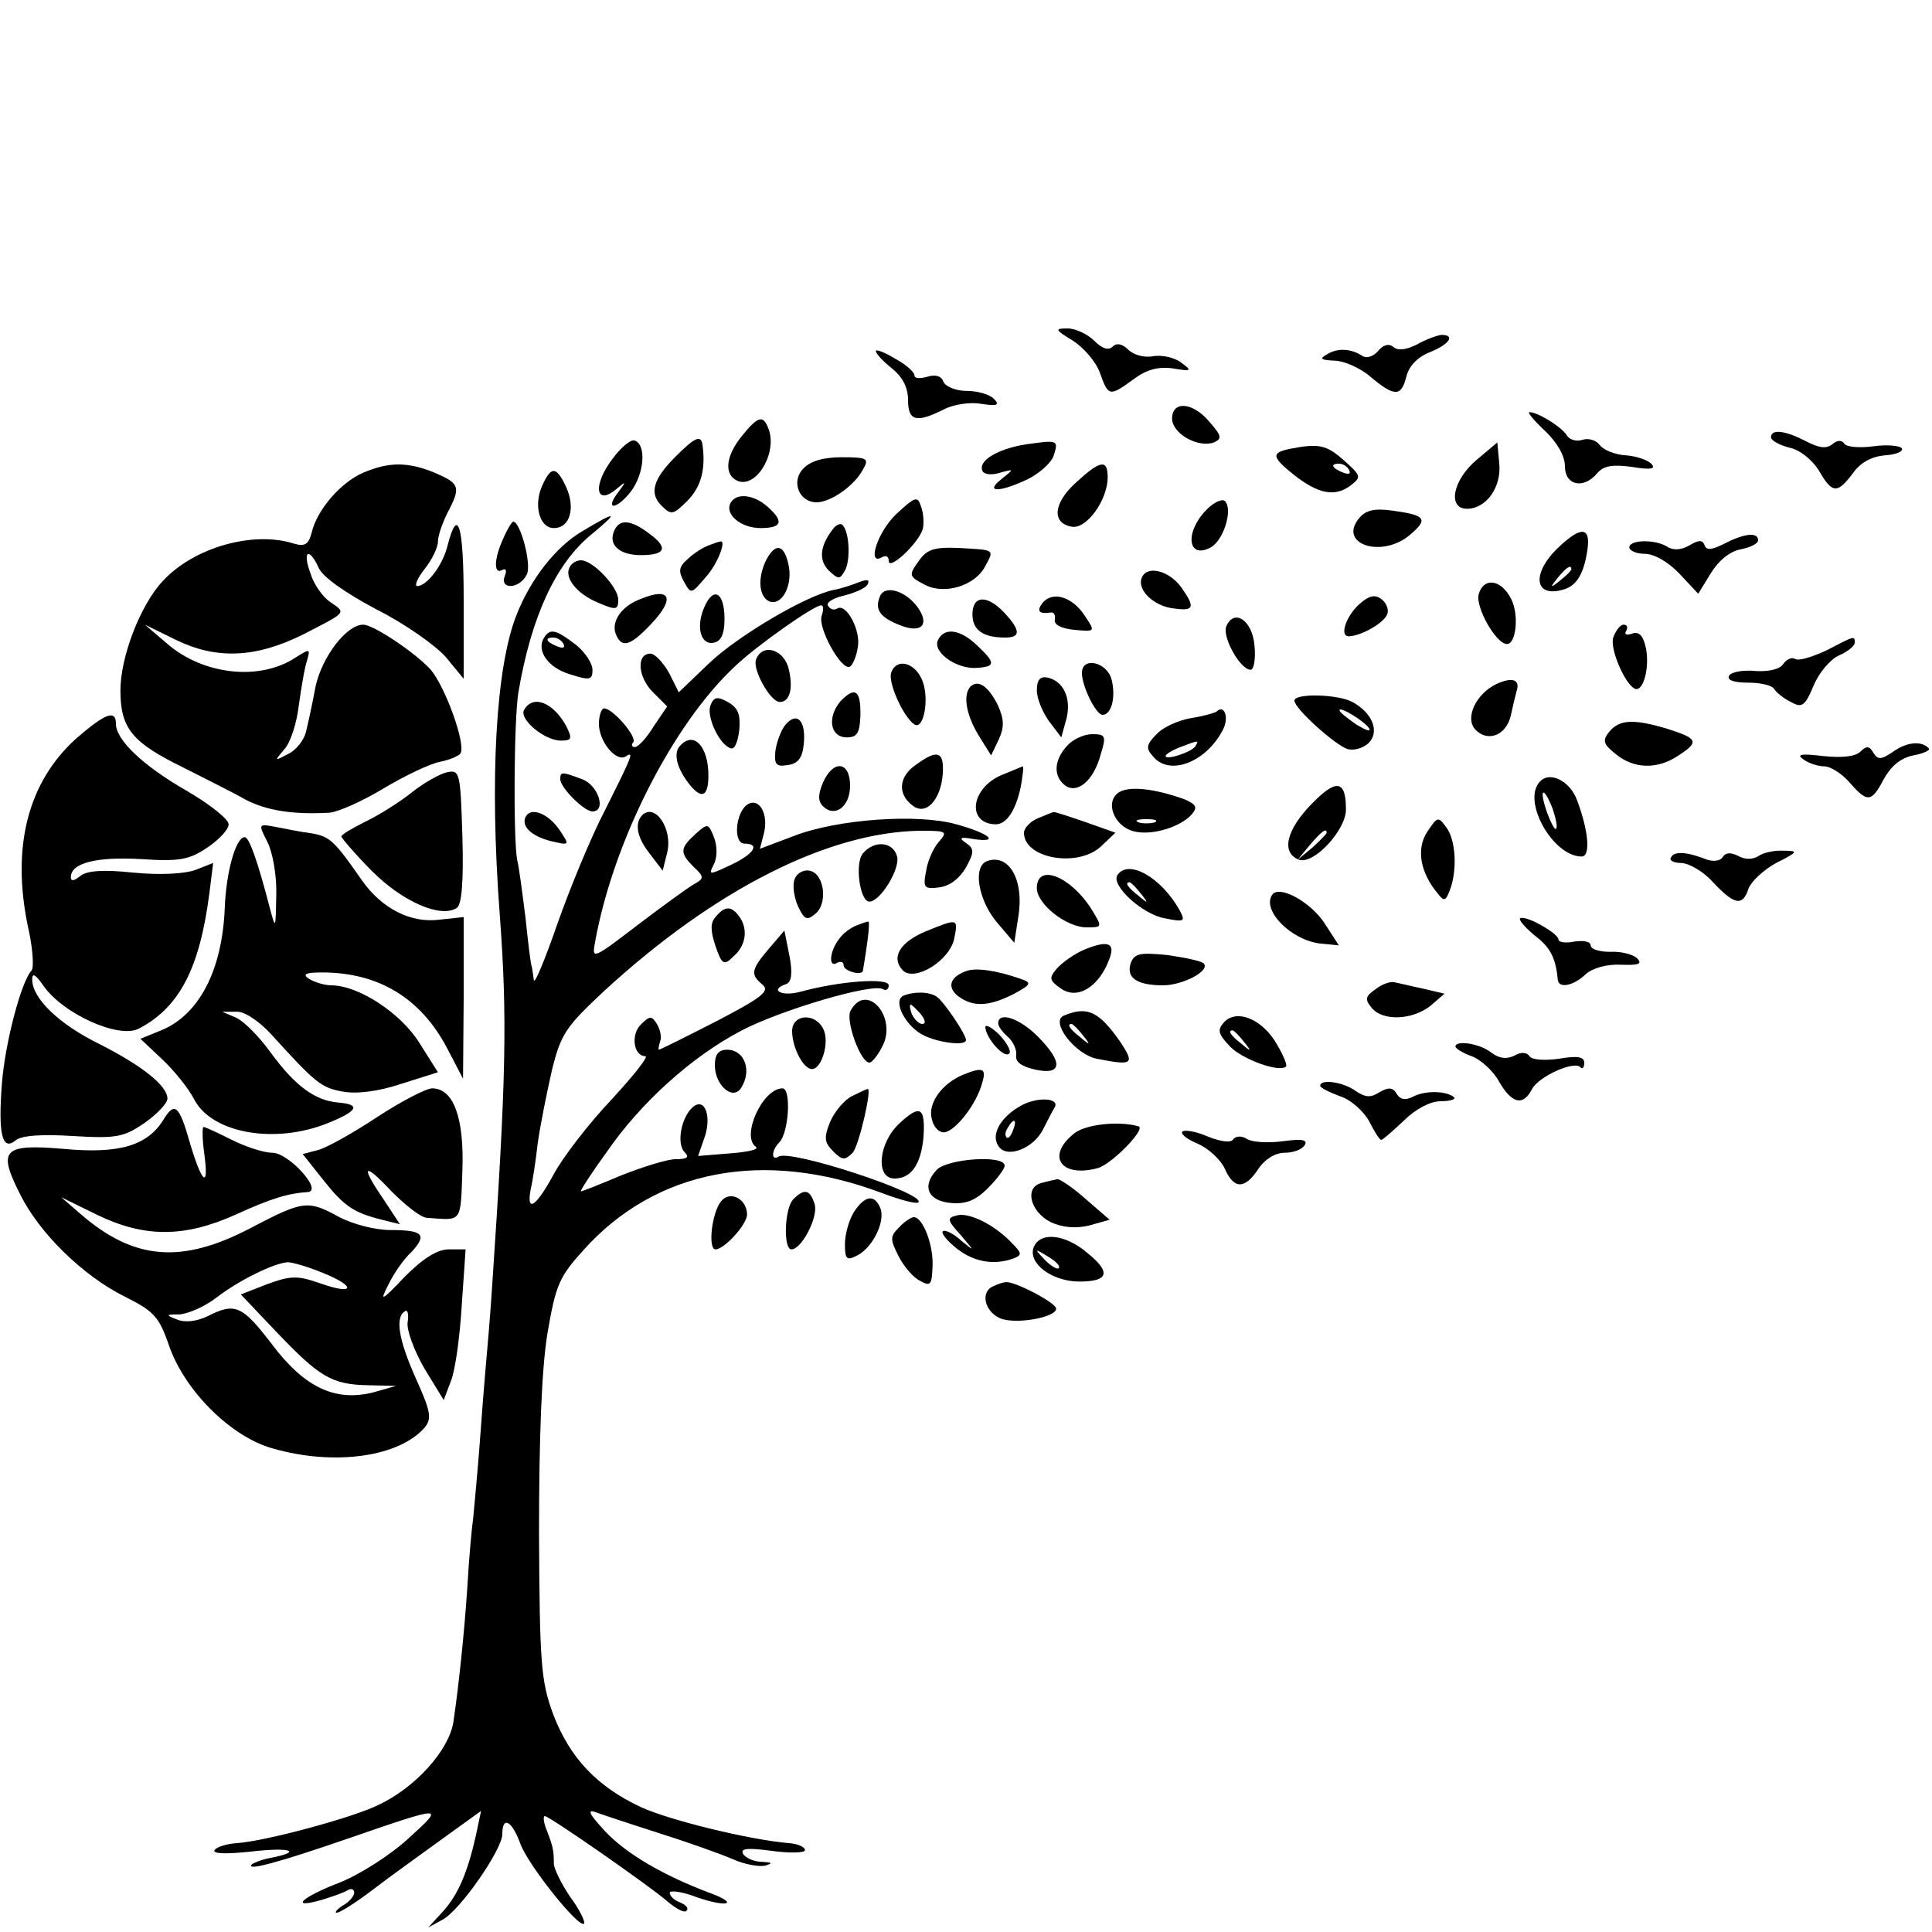 <?xml version="1.0" standalone="no"?>
<!DOCTYPE svg PUBLIC "-//W3C//DTD SVG 20010904//EN"
 "http://www.w3.org/TR/2001/REC-SVG-20010904/DTD/svg10.dtd">
<svg version="1.0" xmlns="http://www.w3.org/2000/svg"
 width="300pt" height="300pt" viewBox="0 0 300 300"
 preserveAspectRatio="xMidYMid meet">
<g transform="translate(0,300) scale(0.1,-0.1)"
fill="#000000" stroke="none">
<path d="M1666 2471 c17 -11 36 -33 42 -50 13 -37 15 -37 52 -10 20 15 38 20
61 17 29 -5 31 -4 13 9 -10 8 -30 12 -43 10 -14 -3 -31 2 -39 10 -9 9 -18 11
-24 5 -7 -7 -17 -3 -29 9 -10 10 -29 19 -41 19 -21 0 -20 -2 8 -19z"/>
<path d="M2200 2465 c-16 -8 -29 -10 -36 -4 -7 6 -16 4 -24 -6 -7 -8 -17 -12
-24 -8 -18 12 -39 13 -55 3 -13 -7 -10 -9 11 -10 14 0 40 -11 56 -25 38 -32
48 -31 56 1 4 16 18 30 36 37 30 12 41 27 18 27 -7 -1 -24 -7 -38 -15z"/>
<path d="M1360 2455 c0 -4 11 -16 25 -27 16 -13 25 -29 25 -49 0 -33 13 -36
55 -15 15 8 41 12 58 9 26 -4 30 -2 20 8 -7 7 -26 12 -42 12 -17 0 -33 7 -36
14 -3 9 -12 12 -25 8 -11 -3 -20 -3 -20 2 0 5 -13 17 -30 26 -16 10 -30 15
-30 12z"/>
<path d="M1820 2350 c0 -23 40 -46 65 -37 13 6 12 10 -7 32 -26 31 -58 33 -58
5z"/>
<path d="M2399 2331 c19 -18 31 -39 31 -55 0 -30 29 -36 50 -11 10 12 24 14
54 10 30 -5 38 -3 30 5 -6 6 -24 12 -40 13 -16 1 -34 8 -40 16 -6 8 -18 11
-27 8 -9 -3 -20 0 -24 7 -8 13 -45 36 -58 36 -4 0 7 -13 24 -29z"/>
<path d="M1152 2323 c-26 -32 -28 -61 -6 -70 29 -11 62 45 47 82 -8 21 -16 19
-41 -12z"/>
<path d="M2750 2321 c0 -5 13 -12 28 -16 16 -3 35 -18 46 -35 21 -37 29 -37
53 -5 12 17 29 26 50 28 17 1 29 6 26 11 -3 4 -23 6 -44 3 -22 -3 -42 -1 -45
4 -4 6 -11 6 -19 -1 -9 -7 -20 -6 -41 5 -33 17 -54 19 -54 6z"/>
<path d="M953 2290 c-34 -43 -29 -79 7 -47 12 10 12 9 1 -6 -23 -29 -5 -30 18
-1 22 28 25 75 6 80 -5 2 -20 -10 -32 -26z"/>
<path d="M1049 2291 c-35 -35 -41 -57 -22 -76 15 -15 18 -15 40 7 21 21 29 48
24 86 -2 18 -12 13 -42 -17z"/>
<path d="M1593 2310 c-44 -7 -76 -26 -67 -42 3 -5 15 -6 27 -2 22 6 22 6 2
-10 -27 -21 -3 -21 41 0 18 9 36 25 40 36 8 25 7 25 -43 18z"/>
<path d="M2003 2303 c-30 -6 -28 -13 7 -41 37 -29 63 -34 87 -16 17 13 17 15
-10 39 -27 24 -39 27 -84 18z m92 -33 c3 -6 -1 -7 -9 -4 -18 7 -21 14 -7 14 6
0 13 -4 16 -10z"/>
<path d="M2293 2286 c-37 -31 -46 -76 -15 -76 30 0 54 34 50 71 l-3 32 -32
-27z"/>
<path d="M1247 2272 c-19 -20 -6 -52 21 -52 22 0 59 26 72 51 10 17 7 19 -33
19 -29 0 -49 -6 -60 -18z"/>
<path d="M564 2266 c-35 -15 -72 -58 -80 -93 -5 -19 -11 -22 -28 -17 -63 20
-155 -6 -203 -58 -35 -37 -66 -118 -66 -170 0 -59 18 -81 98 -120 33 -17 76
-38 95 -49 34 -18 75 -24 131 -21 14 1 52 18 85 38 32 19 71 38 87 41 15 3 29
9 32 13 9 14 -24 105 -47 131 -24 26 -88 69 -104 69 -26 0 -64 -50 -74 -96 -5
-27 -12 -59 -15 -71 -3 -12 -15 -28 -28 -34 -21 -11 -21 -11 -6 7 10 10 20 42
23 69 4 28 9 59 13 70 5 18 4 18 -18 4 -56 -37 -144 -27 -200 22 l-34 29 49
-24 c62 -30 123 -28 197 9 68 35 67 33 42 50 -12 8 -26 28 -31 45 -13 35 -2
41 13 8 6 -14 42 -39 89 -64 44 -22 92 -56 108 -74 l28 -34 0 122 c0 117 -9
147 -25 85 -7 -30 -32 -63 -47 -63 -5 0 0 12 11 26 12 15 21 34 21 43 0 9 7
29 15 45 21 40 19 45 -20 62 -42 17 -71 17 -111 0z"/>
<path d="M1670 2250 c-35 -32 -37 -63 -5 -68 23 -3 55 42 55 77 0 29 -12 26
-50 -9z"/>
<path d="M842 2246 c-14 -31 -4 -66 18 -66 25 0 34 31 19 64 -15 32 -23 33
-37 2z"/>
<path d="M1135 2220 c-11 -18 15 -40 46 -40 33 0 37 10 11 33 -21 19 -48 22
-57 7z"/>
<path d="M1392 2202 c-29 -27 -47 -82 -22 -67 6 3 10 1 10 -6 0 -16 47 28 53
50 2 9 1 25 -3 35 -5 16 -9 15 -38 -12z"/>
<path d="M1872 2207 c-33 -35 -27 -76 8 -57 20 11 35 59 22 72 -4 4 -18 -2
-30 -15z"/>
<path d="M2111 2196 c-35 -41 35 -64 79 -26 28 24 24 30 -27 37 -28 4 -42 1
-52 -11z"/>
<path d="M904 2175 c-41 -24 -80 -74 -102 -130 -32 -81 -42 -253 -26 -465 12
-161 10 -255 -12 -580 -3 -47 -8 -103 -10 -125 -2 -22 -6 -74 -9 -115 -3 -41
-8 -93 -10 -115 -3 -22 -7 -69 -9 -105 -5 -77 -14 -160 -22 -214 -7 -44 -59
-102 -117 -129 -41 -20 -175 -56 -219 -59 -16 -1 -32 -6 -35 -11 -3 -6 21 -6
58 -2 60 7 80 0 29 -10 -12 -2 -25 -7 -29 -10 -10 -11 42 3 149 40 151 52 151
52 95 1 -28 -26 -75 -56 -107 -69 -60 -23 -80 -42 -28 -27 16 5 34 11 40 15 5
3 10 2 10 -4 0 -5 -8 -15 -18 -20 -9 -6 -13 -11 -9 -11 5 0 30 16 55 35 26 20
75 55 108 79 l61 44 -8 -38 c-13 -58 -28 -93 -52 -119 l-22 -24 22 12 c27 14
93 109 93 133 0 29 15 21 28 -15 12 -33 91 -132 99 -124 2 3 -7 22 -22 42 -14
21 -25 44 -25 51 0 20 -1 26 -11 52 -5 12 -6 22 -3 22 7 0 165 -110 191 -133
13 -11 26 -18 29 -14 4 4 -1 9 -10 13 -9 3 -16 10 -16 15 0 4 19 2 42 -7 46
-16 67 -11 22 6 -75 28 -132 62 -164 96 -25 27 -29 35 -15 30 11 -4 56 -19
100 -33 44 -14 95 -32 113 -40 18 -8 40 -12 50 -10 13 4 11 5 -5 6 -12 0 -25
6 -29 12 -5 9 7 10 44 5 29 -4 52 -3 52 1 0 5 -11 10 -25 11 -60 5 -184 35
-230 56 -68 32 -110 76 -136 144 -19 52 -21 77 -22 282 0 147 4 254 13 309 13
76 18 88 57 131 112 124 279 156 461 88 29 -11 55 -18 58 -15 13 13 -199 83
-217 71 -12 -7 -11 10 1 22 15 15 19 84 5 84 -31 0 -65 -75 -41 -91 5 -4 -14
-8 -41 -10 l-49 -4 9 26 c13 34 2 66 -17 50 -18 -15 -26 -57 -13 -70 8 -8 4
-11 -14 -11 -13 0 -51 -12 -84 -25 -33 -14 -61 -25 -63 -25 -2 0 16 28 40 61
53 77 132 148 208 188 60 32 205 75 221 65 5 -3 9 0 9 6 0 12 -75 7 -137 -10
-30 -8 -49 3 -22 12 8 3 10 17 5 43 l-8 40 -24 -28 c-28 -33 -29 -40 -10 -56
12 -10 -1 -20 -72 -57 -47 -24 -87 -44 -89 -44 -1 0 0 6 2 13 3 6 0 19 -5 27
-8 13 -11 13 -25 -1 -16 -16 -11 -49 7 -49 6 0 -18 -30 -53 -68 -35 -37 -75
-89 -89 -115 -27 -50 -43 -62 -36 -24 3 12 8 45 11 72 4 28 14 78 22 113 14
57 22 68 82 124 171 157 347 246 490 248 41 0 43 -1 29 -17 -9 -10 -18 -31
-20 -46 -5 -25 -3 -28 20 -25 17 2 32 14 42 31 13 24 13 29 0 38 -12 8 -9 10
12 6 42 -6 24 9 -27 23 -60 17 -185 8 -252 -18 l-53 -20 6 23 c8 31 -7 57 -25
46 -19 -12 -23 -61 -5 -61 25 0 15 -16 -21 -33 -34 -16 -35 -16 -27 0 6 11 6
28 1 42 -9 23 -10 23 -29 6 -24 -22 -25 -29 -3 -51 17 -16 17 -18 -1 -28 -10
-6 -50 -35 -88 -64 -68 -52 -69 -52 -64 -25 28 156 121 339 218 429 35 33 122
94 133 94 4 0 4 -7 1 -16 -7 -18 31 -87 44 -79 4 2 10 16 12 30 5 26 -18 69
-32 60 -5 -3 -11 -1 -14 4 -4 5 7 12 24 16 16 4 33 11 37 17 4 8 0 9 -13 4
-10 -4 -28 -10 -39 -12 -42 -8 -149 -71 -194 -114 l-47 -45 -15 30 c-9 16 -22
30 -29 30 -22 0 -20 -36 4 -60 l22 -22 -21 -31 c-11 -18 -24 -32 -29 -32 -5 0
-6 3 -3 7 8 7 -31 53 -45 53 -4 0 -8 -11 -8 -24 0 -27 26 -59 41 -51 14 9 12
4 -31 -82 -23 -44 -56 -125 -75 -179 -19 -55 -35 -93 -36 -86 -1 6 -2 15 -3
20 -2 4 -6 39 -10 77 -5 39 -10 79 -13 90 -6 34 -5 218 2 260 20 118 58 199
112 244 45 37 42 39 -13 6z"/>
<path d="M782 2165 c-15 -32 -16 -58 -2 -50 6 3 7 -1 4 -9 -9 -22 23 -21 34 2
8 15 -10 82 -21 82 -2 0 -9 -11 -15 -25z"/>
<path d="M953 2174 c-8 -21 10 -36 42 -36 38 0 43 11 15 32 -31 24 -49 25 -57
4z"/>
<path d="M1293 2178 c-20 -26 -22 -48 -6 -64 15 -14 17 -14 25 0 9 16 7 61 -4
71 -3 3 -10 0 -15 -7z"/>
<path d="M2421 2151 c-44 -41 -39 -81 8 -66 20 6 31 26 36 62 5 35 -10 36 -44
4z m19 -35 c0 -2 -8 -10 -17 -17 -16 -13 -17 -12 -4 4 13 16 21 21 21 13z"/>
<path d="M2678 2156 c-20 -10 -28 -11 -31 -3 -3 9 -9 9 -24 0 -12 -7 -25 -8
-34 -2 -19 12 -59 11 -59 -1 0 -5 11 -10 24 -10 15 0 37 -13 54 -31 l29 -31
19 31 c12 20 30 35 47 38 15 3 27 9 27 14 0 13 -21 11 -52 -5z"/>
<path d="M1100 2153 c-8 -3 -23 -12 -32 -21 -14 -12 -15 -19 -6 -35 11 -20 11
-20 34 7 19 21 33 59 22 55 -2 0 -10 -3 -18 -6z"/>
<path d="M1190 2131 c-14 -28 -12 -58 5 -65 20 -7 37 27 29 59 -7 30 -20 32
-34 6z"/>
<path d="M1426 2128 c-15 -21 -15 -23 10 -36 30 -16 78 -2 94 29 14 26 15 25
-39 28 -41 2 -52 -2 -65 -21z"/>
<path d="M885 2120 c-10 -16 10 -42 44 -56 28 -12 31 -11 31 5 0 19 -39 61
-58 61 -6 0 -14 -4 -17 -10z"/>
<path d="M1773 2103 c-8 -19 19 -45 51 -48 30 -4 32 2 11 32 -19 27 -54 36
-62 16z"/>
<path d="M2296 2077 c-5 -20 27 -77 44 -77 14 0 19 44 7 69 -15 31 -43 36 -51
8z"/>
<path d="M1366 2073 c-8 -20 1 -32 32 -44 33 -13 46 1 27 28 -19 26 -52 36
-59 16z"/>
<path d="M995 2070 c-30 -11 -46 -35 -39 -54 9 -23 22 -20 55 15 38 40 30 58
-16 39z"/>
<path d="M1094 2058 c-14 -31 -6 -60 14 -56 12 2 17 14 17 37 0 41 -17 51 -31
19z"/>
<path d="M1619 2064 c-10 -13 -6 -18 14 -15 4 0 6 -5 5 -11 -2 -8 10 -14 30
-16 33 -3 33 -3 17 21 -19 30 -50 40 -66 21z"/>
<path d="M2112 2063 c-22 -19 -33 -52 -17 -51 20 1 54 21 59 34 3 7 -1 17 -8
23 -10 8 -19 7 -34 -6z"/>
<path d="M1510 2046 c0 -24 16 -36 51 -36 24 0 24 11 -1 38 -27 29 -50 28 -50
-2z"/>
<path d="M1904 2027 c-6 -17 22 -67 38 -67 5 0 8 17 6 37 -3 40 -32 59 -44 30z"/>
<path d="M2505 2010 c-6 -19 22 -80 36 -80 13 0 21 40 14 67 -4 17 -11 23 -21
19 -9 -3 -12 -1 -9 4 3 6 2 10 -4 10 -5 0 -12 -9 -16 -20z"/>
<path d="M845 2010 c-13 -20 6 -47 40 -57 31 -10 35 -9 35 7 0 10 -12 28 -26
39 -30 23 -40 26 -49 11z m30 -10 c3 -6 -1 -7 -9 -4 -18 7 -21 14 -7 14 6 0
13 -4 16 -10z"/>
<path d="M1456 2005 c-7 -19 31 -45 62 -42 28 2 28 8 -1 35 -27 26 -52 28 -61
7z"/>
<path d="M2836 1990 c-22 -10 -43 -17 -49 -13 -5 3 -13 -1 -18 -8 -5 -8 -21
-12 -42 -11 -19 2 -38 -1 -42 -7 -4 -7 7 -11 29 -11 19 0 38 -4 41 -10 3 -5
15 -15 26 -20 17 -10 22 -6 35 25 8 20 26 41 39 47 14 6 25 15 25 20 0 11 0
11 -44 -12z"/>
<path d="M1174 1976 c-6 -15 22 -66 37 -66 15 0 21 20 14 50 -7 32 -41 42 -51
16z"/>
<path d="M1384 1956 c-6 -15 19 -70 36 -81 15 -9 24 44 11 71 -12 26 -39 32
-47 10z"/>
<path d="M1680 1955 c0 -21 22 -65 32 -65 14 0 21 28 14 55 -7 27 -46 36 -46
10z"/>
<path d="M1610 1928 c0 -13 9 -34 19 -48 l19 -25 8 29 c8 32 -5 59 -30 64 -11
2 -16 -4 -16 -20z"/>
<path d="M2324 1938 c-32 -15 -50 -53 -33 -71 19 -20 48 -9 55 22 3 14 7 31 9
38 6 18 -7 22 -31 11z"/>
<path d="M1507 1934 c-12 -13 -7 -43 12 -75 l20 -32 12 25 c9 20 8 32 -2 54
-15 29 -30 39 -42 28z"/>
<path d="M1305 1911 c-21 -25 -16 -56 10 -56 16 0 20 7 21 33 1 40 -8 47 -31
23z"/>
<path d="M1103 1904 c-6 -17 14 -61 32 -66 6 -2 11 11 13 29 2 24 -2 34 -18
43 -16 9 -22 8 -27 -6z"/>
<path d="M2010 1912 c0 -12 62 -68 82 -75 10 -3 24 1 33 9 18 18 6 47 -25 64
-22 12 -90 14 -90 2z m116 -43 c3 -6 -5 -3 -20 6 -14 10 -26 19 -26 22 0 7 39
-17 46 -28z"/>
<path d="M814 1898 c-9 -14 31 -48 57 -48 17 0 18 3 8 23 -20 36 -51 49 -65
25z"/>
<path d="M1889 1895 c-3 -2 -20 -7 -39 -10 -19 -3 -44 -14 -54 -25 -16 -16
-17 -22 -6 -34 25 -32 83 -10 109 41 10 19 2 40 -10 28z m-33 -54 c-6 -9 -46
-22 -46 -15 0 3 10 9 23 14 29 11 29 11 23 1z"/>
<path d="M118 1853 c-75 -68 -100 -168 -75 -290 8 -34 10 -66 6 -70 -16 -17
-41 -112 -46 -175 -6 -78 0 -106 21 -89 9 8 41 10 89 7 67 -4 79 -2 111 20 20
14 36 31 36 38 0 20 -39 51 -106 85 -63 31 -104 71 -104 100 0 11 5 8 17 -9
30 -44 118 -84 149 -67 63 33 94 94 109 209 l6 48 -28 -11 c-17 -6 -55 -8 -96
-4 -47 5 -72 3 -82 -5 -10 -8 -15 -9 -15 -2 0 22 40 32 109 28 60 -4 75 -1
103 18 18 12 33 28 33 36 0 8 -29 31 -65 52 -68 39 -110 79 -110 104 0 23 -17
16 -62 -23z"/>
<path d="M1220 1875 c-7 -8 -14 -27 -16 -41 -2 -21 1 -25 19 -22 16 2 23 11
25 32 4 36 -10 52 -28 31z"/>
<path d="M2499 1864 c-11 -14 -10 -19 10 -35 28 -23 64 -24 96 -3 34 22 32 27
-15 42 -53 16 -75 15 -91 -4z"/>
<path d="M1657 1842 c-20 -22 -22 -46 -4 -61 19 -15 45 6 56 47 9 29 8 32 -13
32 -13 0 -30 -8 -39 -18z"/>
<path d="M1057 1843 c-12 -11 -7 -34 12 -59 20 -26 31 -22 31 12 0 44 -22 69
-43 47z"/>
<path d="M2940 1833 c-19 -13 -24 -13 -31 -2 -6 11 -11 11 -20 2 -8 -8 -29
-10 -58 -7 -34 4 -42 3 -31 -5 8 -6 23 -11 33 -11 9 0 27 -11 39 -25 28 -32
34 -31 53 5 11 20 26 33 46 37 16 3 27 8 24 11 -11 12 -34 10 -55 -5z"/>
<path d="M1423 1813 c-27 -18 -30 -45 -7 -63 21 -18 45 7 48 49 2 34 -8 38
-41 14z"/>
<path d="M695 1801 c-11 -2 -36 -16 -55 -31 -20 -16 -52 -36 -73 -46 -20 -10
-37 -20 -37 -23 1 -3 22 -28 48 -54 47 -47 106 -73 131 -57 8 4 11 41 9 111
-3 98 -4 104 -23 100z"/>
<path d="M1278 1785 c-8 -19 -8 -29 0 -37 18 -18 42 -1 42 32 0 38 -26 41 -42
5z"/>
<path d="M1554 1796 c-47 -21 -53 -75 -8 -76 17 0 31 21 39 58 3 17 5 32 3 32
-2 -1 -17 -7 -34 -14z"/>
<path d="M870 1790 c0 -13 37 -50 50 -50 22 0 9 41 -16 50 -32 12 -34 12 -34
0z"/>
<path d="M2390 1785 c-26 -31 22 -115 66 -115 14 0 11 39 -7 87 -11 31 -44 47
-59 28z m21 -41 c5 -15 8 -29 5 -31 -2 -2 -8 10 -14 26 -13 38 -5 41 9 5z"/>
<path d="M2037 1752 c-40 -41 -48 -76 -20 -87 23 -8 73 46 73 78 0 46 -15 48
-53 9z m23 -45 c0 -2 -10 -12 -22 -23 l-23 -19 19 23 c18 21 26 27 26 19z"/>
<path d="M1738 1770 c-23 -14 -9 -53 23 -61 28 -7 73 7 90 27 9 11 6 15 -12
23 -45 16 -84 21 -101 11z m55 -47 c-7 -2 -19 -2 -25 0 -7 3 -2 5 12 5 14 0
19 -2 13 -5z"/>
<path d="M817 1733 c-9 -15 7 -31 38 -39 30 -7 30 -7 14 17 -17 25 -43 36 -52
22z"/>
<path d="M997 1734 c-12 -13 -8 -35 13 -61 l19 -25 7 28 c9 37 -19 78 -39 58z"/>
<path d="M1613 1730 c-13 -5 -23 -16 -23 -23 0 -41 86 -55 121 -20 l21 20 -48
17 c-26 9 -48 16 -48 15 -1 0 -11 -4 -23 -9z"/>
<path d="M2216 1708 c-17 -26 -11 -63 17 -96 9 -12 12 -11 18 5 12 30 10 78
-5 98 -13 18 -14 17 -30 -7z"/>
<path d="M415 1693 c8 -15 15 -52 14 -83 -1 -53 -1 -54 -10 -20 -19 73 -32
110 -39 110 -14 0 -29 -55 -31 -110 -4 -97 -40 -166 -99 -190 l-32 -13 34 -32
c18 -17 41 -45 50 -63 28 -52 125 -69 207 -36 47 19 52 29 16 32 -36 3 -67 26
-105 78 -18 25 -42 49 -54 54 l-21 9 22 0 c12 1 35 -14 55 -36 68 -75 77 -82
110 -88 22 -4 55 0 91 12 l57 18 -29 46 c-29 46 -94 89 -137 89 -10 0 -26 5
-34 10 -11 7 -6 10 20 10 88 0 154 -40 195 -119 l24 -46 1 125 0 126 -37 -4
c-45 -6 -90 17 -121 61 -43 62 -50 68 -78 73 -16 2 -41 7 -56 10 -27 5 -27 5
-13 -23z"/>
<path d="M1340 1675 c-13 -15 -5 -75 10 -75 17 0 48 51 43 70 -6 23 -35 26
-53 5z"/>
<path d="M2595 1669 c-4 -5 4 -9 15 -9 12 0 35 -13 50 -30 33 -35 46 -38 55
-10 4 11 23 29 43 40 34 17 35 19 12 19 -14 1 -32 -3 -39 -8 -9 -6 -22 -6 -32
0 -12 6 -20 5 -24 -2 -4 -6 -14 -7 -24 -4 -30 12 -51 14 -56 4z"/>
<path d="M1533 1663 c-23 -8 -14 -60 14 -94 l28 -33 6 39 c10 58 -14 100 -48
88z"/>
<path d="M1234 1635 c-4 -9 -1 -28 5 -42 10 -21 14 -23 27 -12 20 16 14 63 -9
67 -9 2 -20 -4 -23 -13z"/>
<path d="M1735 1641 c-10 -16 39 -61 74 -67 30 -6 32 -5 23 12 -28 51 -80 81
-97 55z m36 -28 c13 -16 12 -17 -3 -4 -17 13 -22 21 -14 21 2 0 10 -8 17 -17z"/>
<path d="M1610 1621 c0 -25 46 -61 77 -61 25 0 25 0 8 28 -33 52 -85 72 -85
33z"/>
<path d="M1975 1610 c-15 -24 29 -69 74 -75 l30 -3 -22 34 c-22 34 -72 61 -82
44z"/>
<path d="M1111 1576 c-8 -9 -8 -21 0 -45 10 -29 13 -31 28 -16 20 17 23 44 8
63 -12 16 -22 15 -36 -2z"/>
<path d="M2360 1573 c0 -4 11 -16 26 -28 22 -17 30 -34 33 -67 2 -13 24 -9 43
9 11 10 33 16 55 15 27 -1 34 1 25 10 -6 6 -25 11 -42 10 -16 0 -30 4 -30 10
0 6 -11 8 -25 6 -14 -3 -25 -1 -25 3 0 5 -13 15 -30 24 -16 9 -30 12 -30 8z"/>
<path d="M1330 1563 c-8 -3 -21 -12 -27 -21 -15 -19 -17 -46 -3 -37 6 3 10 1
10 -4 0 -9 29 -17 30 -8 9 54 11 77 8 76 -2 0 -10 -3 -18 -6z"/>
<path d="M1438 1554 c-41 -17 -55 -41 -36 -61 19 -18 74 16 80 51 6 30 5 30
-44 10z"/>
<path d="M1685 1526 c-17 -7 -36 -21 -44 -30 -12 -14 -12 -18 5 -30 26 -20 61
1 77 46 9 24 -3 28 -38 14z"/>
<path d="M1756 1505 c-8 -23 9 -35 50 -35 31 0 74 23 63 34 -4 4 -29 9 -56 13
-42 4 -51 3 -57 -12z"/>
<path d="M1500 1492 c-25 -9 -30 -25 -12 -39 23 -17 47 -16 85 3 28 15 30 18
12 24 -37 13 -70 18 -85 12z"/>
<path d="M2136 1464 c-16 -11 -17 -16 -6 -29 17 -21 63 -19 91 3 l22 19 -34 8
c-19 4 -39 9 -45 10 -5 1 -18 -3 -28 -11z"/>
<path d="M1403 1454 c-18 -8 4 -50 34 -63 25 -11 63 -15 63 -6 0 9 -34 59 -45
67 -11 8 -34 9 -52 2z m27 -29 c7 -9 8 -15 2 -15 -5 0 -12 7 -16 15 -3 8 -4
15 -2 15 2 0 9 -7 16 -15z"/>
<path d="M1321 1431 c-9 -14 15 -81 29 -81 4 0 13 11 20 25 24 45 -24 101 -49
56z"/>
<path d="M1652 1423 c-22 -9 17 -60 51 -67 56 -11 60 -9 36 27 -33 47 -51 55
-87 40z m29 -30 c13 -16 12 -17 -3 -4 -17 13 -22 21 -14 21 2 0 10 -8 17 -17z"/>
<path d="M1901 1413 c-11 -12 -10 -18 9 -38 19 -20 77 -41 87 -31 2 2 -4 17
-14 34 -22 39 -62 56 -82 35z m30 -30 c13 -16 12 -17 -3 -4 -17 13 -22 21 -14
21 2 0 10 -8 17 -17z"/>
<path d="M1230 1399 c0 -25 17 -59 31 -59 15 0 28 43 17 63 -13 25 -48 22 -48
-4z"/>
<path d="M1550 1411 c0 -5 7 -14 15 -21 8 -7 14 -20 13 -28 -2 -11 8 -18 30
-23 42 -9 43 12 3 52 -28 28 -61 39 -61 20z"/>
<path d="M1530 1405 c1 -17 29 -49 37 -41 4 3 -3 16 -15 29 -12 12 -22 17 -22
12z"/>
<path d="M2260 1375 c0 -3 11 -10 25 -15 14 -5 34 -23 43 -40 20 -34 37 -38
51 -11 11 20 65 44 75 34 3 -4 6 -1 6 7 0 9 -11 11 -39 6 -23 -3 -42 -2 -46 4
-4 6 -13 7 -23 1 -12 -6 -24 -5 -37 5 -18 14 -55 19 -55 9z"/>
<path d="M1110 1346 c0 -31 28 -56 41 -35 17 27 5 59 -22 59 -13 0 -19 -7 -19
-24z"/>
<path d="M1495 1331 c-33 -14 -55 -45 -48 -69 3 -13 12 -22 21 -20 17 4 48 43
57 76 7 23 2 26 -30 13z"/>
<path d="M2050 1314 c0 -3 14 -10 30 -16 17 -5 37 -23 46 -39 8 -16 16 -29 19
-29 2 0 18 14 35 30 18 18 41 30 57 30 14 0 24 3 21 6 -11 10 -43 11 -62 2
-13 -7 -21 -6 -27 3 -6 11 -13 11 -27 3 -14 -9 -22 -8 -37 2 -19 14 -55 19
-55 8z"/>
<path d="M585 1265 c-38 -25 -79 -48 -92 -51 l-23 -6 31 -39 c33 -42 48 -52
92 -63 l28 -7 -25 38 c-37 54 -32 60 12 13 22 -22 46 -41 55 -41 55 -4 52 -9
55 73 3 83 -14 128 -47 128 -9 0 -48 -20 -86 -45z"/>
<path d="M1323 1298 c-12 -6 -27 -24 -34 -40 -10 -25 -9 -32 5 -46 14 -14 18
-14 30 -2 10 11 31 103 23 99 -1 0 -12 -5 -24 -11z"/>
<path d="M1587 1284 c-32 -17 -49 -45 -37 -63 12 -21 55 -5 70 26 8 16 16 31
18 34 7 14 -26 16 -51 3z m-14 -39 c-3 -9 -8 -14 -10 -11 -3 3 -2 9 2 15 9 16
15 13 8 -4z"/>
<path d="M253 1260 c-25 -39 -68 -52 -154 -44 -94 8 -103 -1 -68 -70 30 -61
98 -127 162 -159 46 -23 54 -31 70 -78 25 -70 96 -140 160 -158 97 -28 198
-13 237 33 11 14 8 26 -14 75 -27 60 -33 96 -17 105 4 3 6 -5 4 -17 -2 -12 10
-44 26 -72 l30 -49 11 29 c7 17 14 69 17 118 l6 87 -26 0 c-18 0 -40 -14 -68
-42 -37 -39 -40 -40 -26 -13 8 17 24 40 36 51 25 27 18 34 -33 34 -23 0 -58 9
-79 20 -49 27 -56 26 -138 -17 -107 -56 -181 -50 -264 22 l-30 26 55 -27 c74
-36 136 -36 216 0 57 26 82 33 112 35 24 2 -30 61 -55 61 -13 0 -41 9 -63 20
-22 11 -41 20 -44 20 -2 0 -2 -18 1 -40 8 -57 -3 -49 -22 15 -17 60 -24 65
-42 35z m247 -236 c53 -21 52 -36 -2 -17 -37 13 -47 12 -83 -1 l-41 -16 56
-59 c66 -69 85 -81 142 -82 l43 -1 -35 -10 c-59 -15 -107 7 -158 75 -46 60
-57 65 -100 43 -17 -8 -35 -10 -47 -5 -18 7 -18 8 4 8 13 1 39 12 57 26 35 27
90 54 111 55 7 0 31 -7 53 -16z"/>
<path d="M1396 1255 c-32 -30 -37 -85 -7 -85 26 0 41 22 45 64 3 47 -5 52 -38
21z"/>
<path d="M1668 1240 c-44 -35 -21 -69 36 -54 21 5 76 61 64 65 -31 9 -83 3
-100 -11z"/>
<path d="M1836 1243 c-3 -4 7 -12 24 -19 16 -7 35 -24 42 -39 14 -32 31 -32
52 0 10 15 26 25 41 25 13 0 27 5 31 12 5 8 -4 10 -33 6 -22 -3 -47 -2 -56 3
-9 6 -18 5 -22 0 -3 -6 -19 -4 -39 4 -18 8 -36 11 -40 8z"/>
<path d="M1455 1184 c-24 -25 -15 -49 22 -52 23 -2 38 4 57 23 14 14 26 30 26
35 0 17 -87 11 -105 -6z"/>
<path d="M1617 1163 c-27 -7 -17 -45 15 -61 18 -8 38 -10 59 -5 l32 9 -37 32
c-20 18 -40 31 -44 31 -4 -1 -15 -3 -25 -6z"/>
<path d="M1120 1135 c-15 -18 -21 -75 -9 -75 14 0 49 39 49 54 0 24 -26 38
-40 21z"/>
<path d="M1232 1138 c-14 -14 -16 -78 -3 -78 16 0 42 51 36 70 -7 23 -16 25
-33 8z"/>
<path d="M1326 1118 c-8 -13 -14 -35 -14 -50 0 -24 3 -26 20 -17 24 13 43 53
35 73 -9 22 -24 20 -41 -6z"/>
<path d="M1487 1113 c-17 -4 -17 -7 5 -31 22 -26 22 -26 0 -8 -12 11 -25 17
-28 14 -3 -3 7 -15 22 -27 27 -21 58 -26 88 -15 13 5 13 8 -2 23 -27 29 -66
48 -85 44z"/>
<path d="M1396 1094 c-14 -14 -14 -18 -1 -44 8 -16 23 -34 34 -39 16 -9 18 -6
19 22 2 33 -15 77 -29 77 -4 0 -15 -7 -23 -16z"/>
<path d="M1605 1063 c-9 -25 29 -53 71 -53 45 0 50 14 13 44 -35 30 -74 34
-84 9z m39 -32 c-2 -3 -12 3 -22 13 -16 17 -16 18 5 5 12 -7 20 -15 17 -18z"/>
<path d="M1543 1003 c-21 -8 -15 -39 10 -50 23 -10 87 1 87 15 0 9 -65 43 -78
41 -4 0 -13 -3 -19 -6z"/>
</g>
</svg>
